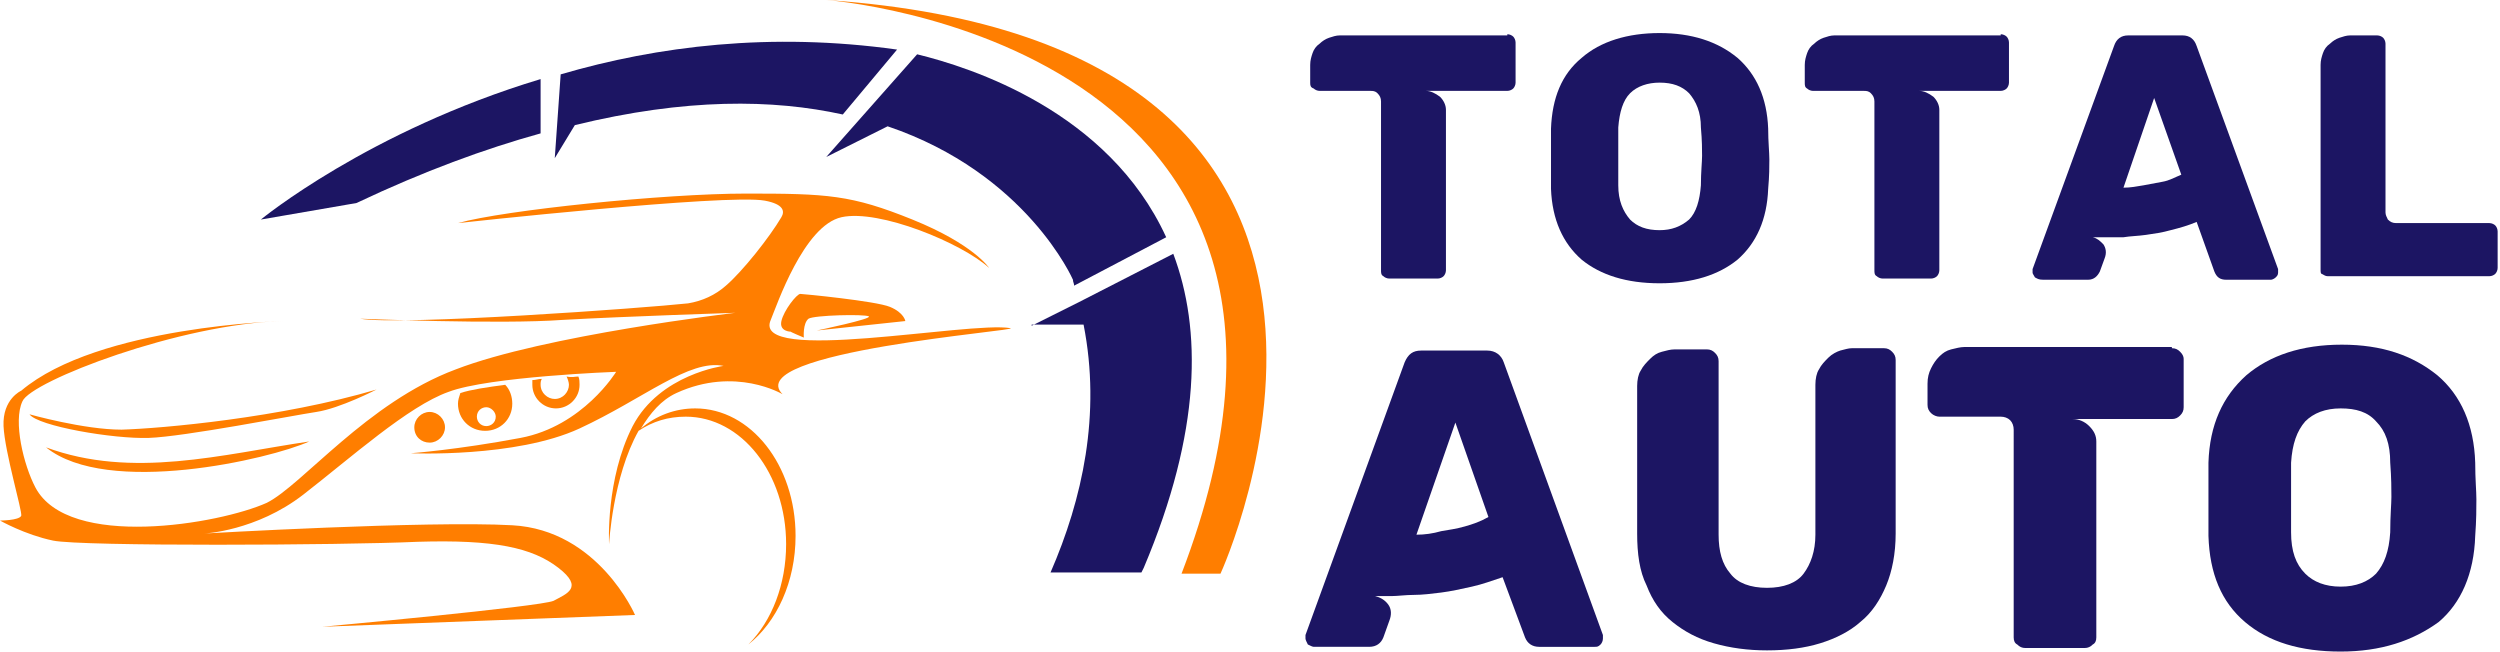 <?xml version="1.0" encoding="utf-8"?>
<!-- Generator: Adobe Illustrator 24.1.0, SVG Export Plug-In . SVG Version: 6.00 Build 0)  -->
<svg version="1.1" id="Layer_1" xmlns="http://www.w3.org/2000/svg" xmlns:xlink="http://www.w3.org/1999/xlink" x="0px" y="0px"
	 width="211.8px" height="55.2px" viewBox="0 0 211.8 55.2" style="enable-background:new 0 0 211.8 55.2;" xml:space="preserve">
<style type="text/css">
	.st0{fill:#1C1563;}
	.st1{fill-rule:evenodd;clip-rule:evenodd;fill:#FF7E00;}
	.st2{fill:#FF7E00;}
</style>
<g>
	<path class="st0" d="M127.7,2.9c0.2,0,0.4,0.1,0.5,0.2c0.1,0.1,0.2,0.3,0.2,0.5V7c0,0.2-0.1,0.4-0.2,0.5c-0.1,0.1-0.3,0.2-0.5,0.2
		h-6.9c0.4,0,0.8,0.2,1.2,0.5c0.3,0.3,0.5,0.7,0.5,1.1v13.6c0,0.2-0.1,0.4-0.2,0.5c-0.1,0.1-0.3,0.2-0.5,0.2h-4.1
		c-0.2,0-0.4-0.1-0.5-0.2c-0.2-0.1-0.2-0.3-0.2-0.5V8.6c0-0.3-0.1-0.5-0.3-0.7c-0.2-0.2-0.4-0.2-0.6-0.2h-4.3
		c-0.2,0-0.4-0.1-0.5-0.2C111,7.4,111,7.2,111,7V5.5c0-0.4,0.1-0.7,0.2-1c0.1-0.3,0.3-0.6,0.6-0.8c0.2-0.2,0.5-0.4,0.8-0.5
		c0.3-0.1,0.6-0.2,0.9-0.2H127.7z"/>
	<path class="st0" d="M140.6,24c-2.8,0-5-0.7-6.6-2c-1.6-1.4-2.5-3.4-2.6-6c0-0.6,0-1.4,0-2.5c0-1.1,0-2,0-2.6
		c0.1-2.6,0.9-4.6,2.6-6c1.6-1.4,3.9-2.1,6.6-2.1c2.7,0,4.9,0.7,6.6,2.1c1.6,1.4,2.5,3.4,2.6,6c0,1.1,0.1,2,0.1,2.6
		c0,0.6,0,1.4-0.1,2.5c-0.1,2.6-1,4.6-2.6,6C145.6,23.3,143.4,24,140.6,24z M140.6,19.5c1,0,1.8-0.3,2.5-0.9c0.6-0.6,0.9-1.6,1-2.9
		c0-1.1,0.1-2,0.1-2.5c0-0.5,0-1.3-0.1-2.4c0-1.3-0.4-2.2-1-2.9c-0.6-0.6-1.4-0.9-2.5-0.9c-1,0-1.9,0.3-2.5,0.9
		c-0.6,0.6-0.9,1.6-1,2.9c0,0.6,0,1.4,0,2.4c0,1.1,0,1.9,0,2.5c0,1.3,0.4,2.2,1,2.9C138.7,19.2,139.5,19.5,140.6,19.5z"/>
	<path class="st0" d="M169.5,2.9c0.2,0,0.4,0.1,0.5,0.2c0.1,0.1,0.2,0.3,0.2,0.5V7c0,0.2-0.1,0.4-0.2,0.5c-0.1,0.1-0.3,0.2-0.5,0.2
		h-6.9c0.4,0,0.8,0.2,1.2,0.5c0.3,0.3,0.5,0.7,0.5,1.1v13.6c0,0.2-0.1,0.4-0.2,0.5c-0.1,0.1-0.3,0.2-0.5,0.2h-4.1
		c-0.2,0-0.4-0.1-0.5-0.2c-0.2-0.1-0.2-0.3-0.2-0.5V8.6c0-0.3-0.1-0.5-0.3-0.7c-0.2-0.2-0.4-0.2-0.6-0.2h-4.3
		c-0.2,0-0.4-0.1-0.5-0.2c-0.2-0.1-0.2-0.3-0.2-0.5V5.5c0-0.4,0.1-0.7,0.2-1c0.1-0.3,0.3-0.6,0.6-0.8c0.2-0.2,0.5-0.4,0.8-0.5
		c0.3-0.1,0.6-0.2,0.9-0.2H169.5z"/>
	<path class="st0" d="M172.4,23.5c-0.1-0.2-0.2-0.3-0.2-0.4c0-0.1,0-0.2,0-0.3l6.9-18.9c0.2-0.6,0.6-0.9,1.2-0.9h4.6
		c0.6,0,1,0.3,1.2,0.9l6.9,18.9c0,0,0,0.1,0,0.3c0,0.2-0.1,0.3-0.2,0.4c-0.1,0.1-0.3,0.2-0.4,0.2h-3.8c-0.5,0-0.8-0.2-1-0.7
		l-1.5-4.2c-0.7,0.3-1.4,0.5-2.2,0.7c-0.7,0.2-1.4,0.3-2.1,0.4c-0.7,0.1-1.3,0.1-1.9,0.2c-0.6,0-1.1,0-1.5,0c-0.3,0-0.5,0-0.7,0
		c-0.2,0-0.3,0-0.4,0c0.4,0.1,0.6,0.3,0.9,0.6c0.2,0.3,0.3,0.7,0.1,1.2l-0.4,1.1c-0.2,0.4-0.5,0.7-1,0.7h-3.8
		C172.7,23.7,172.6,23.6,172.4,23.5z M179.9,15.9c0.6,0,1.1-0.1,1.7-0.2c0.5-0.1,1.1-0.2,1.6-0.3c0.6-0.1,1.1-0.4,1.6-0.6l-2.3-6.5
		L179.9,15.9z"/>
	<path class="st0" d="M196.6,22.8V5.5c0-0.4,0.1-0.7,0.2-1c0.1-0.3,0.3-0.6,0.6-0.8c0.2-0.2,0.5-0.4,0.8-0.5
		c0.3-0.1,0.6-0.2,0.9-0.2h2.3c0.2,0,0.4,0.1,0.5,0.2c0.1,0.1,0.2,0.3,0.2,0.5V18c0,0.2,0.1,0.4,0.2,0.6c0.2,0.2,0.4,0.3,0.7,0.3
		h7.9c0.2,0,0.4,0.1,0.5,0.2c0.1,0.1,0.2,0.3,0.2,0.5v3.1c0,0.2-0.1,0.4-0.2,0.5c-0.1,0.1-0.3,0.2-0.5,0.2h-13.7
		c-0.2,0-0.3-0.1-0.5-0.2C196.6,23.2,196.6,23,196.6,22.8z"/>
	<path class="st0" d="M110.8,54.6c-0.1-0.2-0.2-0.4-0.2-0.5c0-0.2,0-0.3,0-0.3l8.4-23.1c0.3-0.7,0.7-1,1.4-1h5.6
		c0.7,0,1.2,0.4,1.4,1l8.4,23.1c0,0,0,0.2,0,0.3c0,0.2-0.1,0.4-0.2,0.5c-0.2,0.2-0.3,0.2-0.5,0.2h-4.7c-0.6,0-1-0.3-1.2-0.8
		l-1.9-5.1c-0.9,0.3-1.7,0.6-2.6,0.8c-0.9,0.2-1.8,0.4-2.6,0.5c-0.8,0.1-1.6,0.2-2.3,0.2c-0.7,0-1.4,0.1-1.9,0.1c-0.3,0-0.6,0-0.9,0
		c-0.2,0-0.4,0-0.5,0c0.4,0.1,0.8,0.3,1.1,0.7c0.3,0.4,0.3,0.9,0.1,1.4l-0.5,1.4c-0.2,0.5-0.6,0.8-1.2,0.8h-4.7
		C111.2,54.8,111,54.7,110.8,54.6z M120,45.3c0.7,0,1.4-0.1,2.1-0.3c0.6-0.1,1.3-0.2,2-0.4c0.7-0.2,1.3-0.4,2-0.8l-2.8-8L120,45.3z"
		/>
	<path class="st0" d="M138.7,45.2V32.7c0-0.5,0.1-1,0.3-1.3c0.2-0.4,0.5-0.7,0.8-1c0.3-0.3,0.6-0.5,1-0.6c0.4-0.1,0.7-0.2,1.1-0.2
		h2.7c0.3,0,0.5,0.1,0.7,0.3c0.2,0.2,0.3,0.4,0.3,0.7v14.7c0,1.4,0.3,2.5,1,3.3c0.6,0.8,1.7,1.2,3.1,1.2s2.5-0.4,3.1-1.2
		c0.6-0.8,1-1.9,1-3.3V32.6c0-0.5,0.1-1,0.3-1.3c0.2-0.4,0.5-0.7,0.8-1c0.3-0.3,0.7-0.5,1-0.6c0.4-0.1,0.7-0.2,1-0.2h2.7
		c0.3,0,0.5,0.1,0.7,0.3c0.2,0.2,0.3,0.4,0.3,0.7v14.7c0,1.7-0.3,3.2-0.8,4.4c-0.5,1.2-1.2,2.3-2.2,3.1c-0.9,0.8-2.1,1.4-3.4,1.8
		c-1.3,0.4-2.8,0.6-4.5,0.6c-1.6,0-3.1-0.2-4.5-0.6c-1.4-0.4-2.5-1-3.5-1.8c-1-0.8-1.7-1.8-2.2-3.1
		C138.9,48.4,138.7,46.9,138.7,45.2z"/>
	<path class="st0" d="M184,29.5c0.3,0,0.5,0.1,0.7,0.3c0.2,0.2,0.3,0.4,0.3,0.6v4.1c0,0.3-0.1,0.5-0.3,0.7c-0.2,0.2-0.4,0.3-0.7,0.3
		h-8.4c0.5,0,1,0.2,1.4,0.6c0.4,0.4,0.6,0.8,0.6,1.3v16.6c0,0.3-0.1,0.5-0.3,0.6c-0.2,0.2-0.4,0.3-0.7,0.3h-5
		c-0.3,0-0.5-0.1-0.7-0.3c-0.2-0.1-0.3-0.3-0.3-0.6V36.4c0-0.3-0.1-0.6-0.3-0.8c-0.2-0.2-0.5-0.3-0.8-0.3h-5.2
		c-0.2,0-0.5-0.1-0.7-0.3c-0.2-0.2-0.3-0.4-0.3-0.7v-1.8c0-0.5,0.1-0.9,0.3-1.3c0.2-0.4,0.4-0.7,0.7-1c0.3-0.3,0.6-0.5,1-0.6
		c0.4-0.1,0.8-0.2,1.1-0.2H184z"/>
	<path class="st0" d="M198.3,55.2c-3.4,0-6.1-0.8-8.1-2.5c-2-1.7-3-4.1-3.1-7.3c0-0.7,0-1.7,0-3.1c0-1.4,0-2.4,0-3.1
		c0.1-3.2,1.2-5.6,3.2-7.4c2-1.7,4.7-2.6,8.1-2.6c3.4,0,6,0.9,8.1,2.6c2,1.7,3.1,4.2,3.2,7.4c0,1.4,0.1,2.4,0.1,3.1
		c0,0.7,0,1.8-0.1,3.1c-0.1,3.2-1.2,5.7-3.1,7.3C204.4,54.3,201.7,55.2,198.3,55.2z M198.3,49.7c1.3,0,2.3-0.4,3-1.1
		c0.7-0.8,1.1-1.9,1.2-3.5c0-1.4,0.1-2.4,0.1-3c0-0.6,0-1.6-0.1-2.9c0-1.6-0.4-2.7-1.2-3.5c-0.7-0.8-1.7-1.1-3-1.1
		c-1.3,0-2.3,0.4-3,1.1c-0.7,0.8-1.1,1.9-1.2,3.5c0,0.7,0,1.7,0,2.9c0,1.3,0,2.3,0,3c0,1.6,0.4,2.7,1.2,3.5
		C196,49.3,197,49.7,198.3,49.7z"/>
</g>
<g>
	<g>
		<g>
			<path class="st1" d="M62.3,26.5c0,0-16.2,1.9-23.7,4.8c-7.5,2.8-13,9.8-16,11.3C18.6,44.4,5.8,46.6,3,41.3
				c-1-1.9-1.9-5.6-1.1-7.3c0.7-1.7,13.4-6.6,22.1-6.8c0,0-15.7,0.4-22.2,5.9c0,0-1.6,0.7-1.5,3c0.1,2.2,1.6,7.2,1.5,7.6
				C1.6,44.1,0,44.1,0,44.1s2.1,1.2,4.5,1.7c2.4,0.5,24.4,0.4,30.9,0.1c6.5-0.2,9.7,0.5,11.9,2.2c2.2,1.7,0.7,2.2-0.4,2.8
				c-1.1,0.5-19.6,2.2-19.6,2.2l26.5-1c0,0-3.1-7.2-10.4-7.6c-7.2-0.4-26.1,0.7-26.1,0.7s4.4-0.2,8.4-3.3c4-3.1,8.9-7.5,12.3-8.7
				c3.4-1.3,14.2-1.7,14.2-1.7s-2.8,4.6-8.1,5.6c-5.3,1-9.3,1.3-9.3,1.3s8.9,0.4,14.3-2.1c5.4-2.5,9.3-5.9,12.2-5.3
				c0,0-5.4,0.7-7.7,5.1c-2.3,4.5-2,10-2,10s0.3-5.7,2.5-9.6c1.2-0.8,2.5-1.2,4-1.2c4.7,0,8.5,4.8,8.5,10.8c0,3.4-1.2,6.5-3.2,8.5
				c2.4-1.9,4-5.3,4-9.2c0-6-3.8-10.8-8.5-10.8c-1.7,0-3.3,0.6-4.6,1.7c0.8-1.3,1.7-2.4,3-3c5-2.3,9,0.1,9,0.1
				c-3.6-3.6,20.4-5.4,19.3-5.6c-3.5-0.6-22,3.1-20.3-0.7c0.5-1.2,2.8-8,6-8.7c3.2-0.7,10.2,2.2,12.5,4.3c0,0-1.3-2-6.5-4.1
				c-5.2-2.1-7.2-2.2-14.1-2.2c-6.9,0-20.5,1.4-24.4,2.5c0,0,22.8-2.5,26-1.9c1.6,0.3,1.7,0.9,1.4,1.4c-1,1.7-3.3,4.6-4.7,5.8
				c-0.9,0.8-2,1.3-3.2,1.5c-3.7,0.4-24.3,1.9-27.8,1.3c0,0,11.8,0.5,17.2,0.1C53.1,26.8,62.3,26.5,62.3,26.5L62.3,26.5z M3.9,37.9
				c7.3,2.7,14.9,0.6,22.3-0.5C22.9,38.9,9.1,42.1,3.9,37.9L3.9,37.9z M31.9,33c0,0-3.1,1.6-5.1,1.9c-2,0.3-11.2,2.1-14.2,2.2
				c-3,0.1-9.4-1-10.1-2c0,0,4.6,1.3,7.8,1.3C13.7,36.3,23.8,35.4,31.9,33L31.9,33z M67,28.1c0,0-1,0-0.8-0.9
				c0.2-0.9,1.3-2.3,1.6-2.3c0.2,0,6.4,0.6,7.6,1.1c1.2,0.5,1.3,1.2,1.3,1.2l-7.5,0.8c0,0,4.8-1,4.4-1.2c-0.4-0.2-4.6-0.1-5.1,0.2
				c-0.5,0.4-0.4,1.6-0.4,1.6S66.9,28.1,67,28.1z"/>
			<path class="st1" d="M36.4,37.5c0.7,0,1.3-0.6,1.3-1.3c0-0.7-0.6-1.3-1.3-1.3c-0.7,0-1.3,0.6-1.3,1.3
				C35.1,37,35.7,37.5,36.4,37.5z"/>
			<path class="st1" d="M42.8,32.6c0.4,0.4,0.6,1,0.6,1.6c0,1.3-1,2.3-2.3,2.3c-1.3,0-2.3-1-2.3-2.3c0-0.3,0.1-0.6,0.2-0.9
				C39.9,33,41.3,32.8,42.8,32.6L42.8,32.6z M41.2,34.5c-0.4,0-0.8,0.3-0.8,0.8c0,0.4,0.3,0.8,0.8,0.8c0.4,0,0.8-0.3,0.8-0.8
				C42,34.9,41.6,34.5,41.2,34.5z"/>
			<path class="st1" d="M49,31.9c0.1,0.2,0.1,0.5,0.1,0.7c0,1.1-0.9,2-2,2c-1.1,0-2-0.9-2-2c0-0.1,0-0.3,0-0.4
				c0.3,0,0.5-0.1,0.8-0.1c-0.1,0.2-0.1,0.3-0.1,0.5c0,0.7,0.6,1.2,1.2,1.2c0.7,0,1.2-0.6,1.2-1.2c0-0.2-0.1-0.5-0.2-0.7
				C48.5,32,48.7,31.9,49,31.9z"/>
		</g>
		<g>
			<path class="st0" d="M71.4,9.7c-5.9-1.3-13.3-1.4-22.7,0.9l-1.7,2.8l0.5-7.1C55.7,3.9,65.3,2.7,76,4.2L71.4,9.7L71.4,9.7z"/>
			<path class="st0" d="M22.1,18.6c0,0,9.1-7.5,23.7-11.9v4.6l0,0c-4.7,1.3-9.9,3.2-15.6,5.9L22.1,18.6z"/>
			<path class="st0" d="M87.4,27.6l4-2l0,0l0,0l8-4.1c2.4,6.4,2.4,15-2.5,26.6c0,0-0.1,0.2-0.2,0.4h-7.7c2.7-6.2,4.3-13.4,2.8-21
				H87.4z"/>
			<path class="st0" d="M70,13.3l7.7-8.7c4.5,1.1,16.2,4.8,21.1,15.5L91,24.2l0,0c0-0.2-0.1-0.3-0.1-0.5c0,0-3.9-9-15.7-13L70,13.3z
				"/>
			<path class="st2" d="M70,0c0,0,47.4,3.5,30.1,48.6h3.3C103.4,48.6,124.1,3.7,70,0z"/>
		</g>
	</g>
</g>
</svg>
